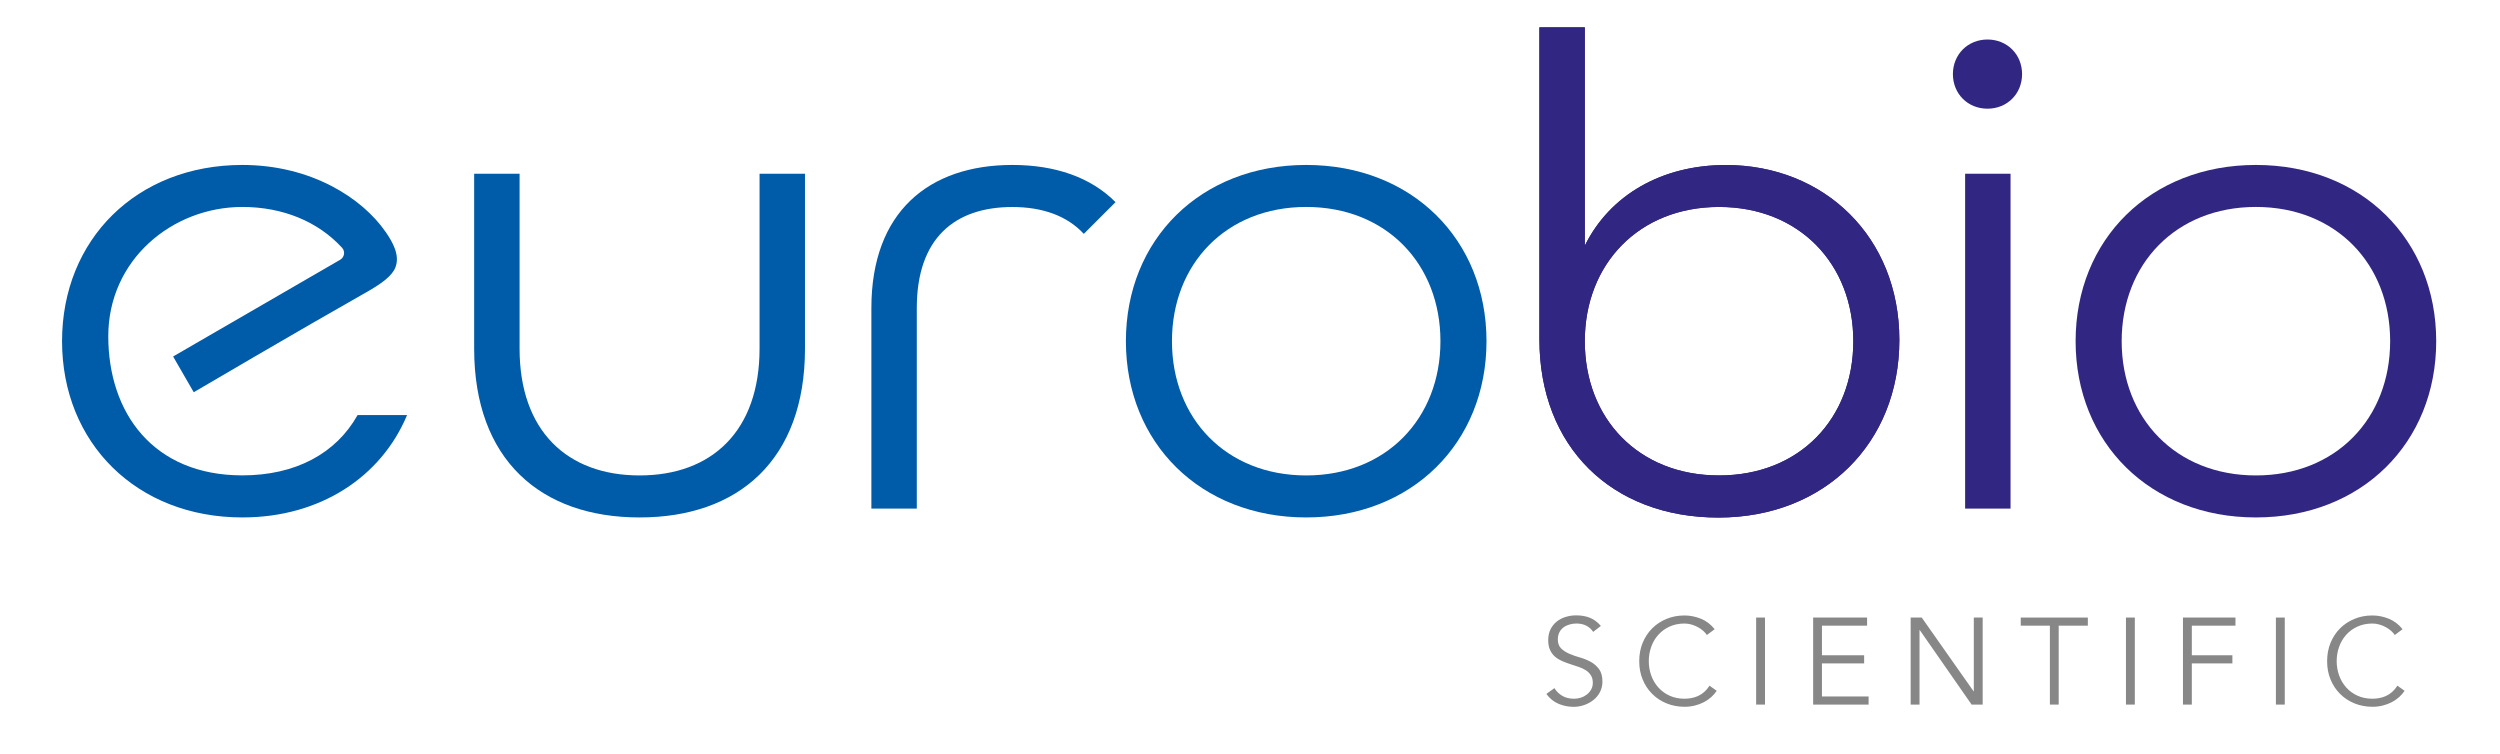 <?xml version="1.0" encoding="UTF-8"?><svg id="EuroBio_Logo" xmlns="http://www.w3.org/2000/svg" viewBox="0 0 431.5 130.06"><defs><style>.cls-1{fill:#005ca9;}.cls-1,.cls-2,.cls-3{stroke-width:0px;}.cls-2{fill:#878787;}.cls-3{fill:#312783;}</style></defs><g id="EuroBio_logo"><path class="cls-2" d="M275,109.08c-.66-.98-1.63-1.46-2.91-1.46-.4,0-.78.05-1.17.16s-.73.27-1.03.49c-.3.22-.55.5-.73.85-.18.35-.28.75-.28,1.22,0,.68.19,1.21.57,1.58s.86.68,1.42.92,1.18.46,1.86.65c.67.19,1.29.45,1.86.76.57.32,1.04.74,1.42,1.26s.57,1.24.57,2.14c0,.68-.15,1.29-.44,1.83-.29.54-.67,1-1.15,1.37-.47.37-1,.65-1.59.85s-1.18.3-1.77.3c-.92,0-1.79-.17-2.62-.52-.83-.35-1.53-.92-2.11-1.71l1.4-1c.32.55.78.99,1.35,1.33s1.26.5,2.05.5c.38,0,.76-.06,1.14-.18.38-.12.72-.3,1.03-.53.3-.23.55-.52.75-.86.2-.34.3-.73.3-1.17,0-.52-.11-.96-.33-1.3-.22-.35-.51-.64-.87-.87-.36-.23-.77-.43-1.23-.58-.46-.16-.93-.31-1.42-.47-.49-.16-.96-.33-1.42-.53-.46-.2-.87-.45-1.23-.75-.36-.3-.65-.69-.87-1.15-.22-.46-.33-1.04-.33-1.73s.14-1.35.41-1.89c.28-.54.64-.98,1.1-1.34s.98-.62,1.56-.79c.58-.17,1.17-.25,1.78-.25.85,0,1.62.13,2.31.4.69.27,1.34.74,1.93,1.42l-1.34,1.04Z"/><path class="cls-2" d="M296.3,119.24c-.25.38-.57.74-.94,1.08-.38.34-.8.63-1.28.88-.48.25-1,.44-1.56.58-.56.14-1.15.21-1.77.21-1.12,0-2.15-.2-3.11-.59s-1.78-.94-2.48-1.64c-.7-.7-1.25-1.53-1.64-2.49-.4-.96-.59-2.02-.59-3.16s.2-2.2.59-3.16c.4-.96.94-1.79,1.64-2.49.7-.7,1.53-1.25,2.48-1.64.96-.4,1.99-.59,3.11-.59.93,0,1.87.18,2.8.55.93.37,1.73.98,2.4,1.82l-1.34,1c-.16-.24-.37-.48-.64-.72s-.58-.45-.92-.64-.72-.33-1.11-.45c-.4-.11-.79-.17-1.19-.17-.96,0-1.82.18-2.59.53s-1.41.83-1.94,1.42c-.53.59-.94,1.28-1.22,2.07-.28.79-.42,1.61-.42,2.47s.14,1.69.42,2.47c.28.79.69,1.47,1.22,2.07s1.18,1.07,1.94,1.42,1.63.53,2.59.53c.4,0,.79-.04,1.18-.11.39-.07.77-.19,1.15-.36.38-.17.73-.4,1.06-.69.33-.29.64-.65.92-1.09l1.25.89Z"/><path class="cls-2" d="M304.64,121.61h-1.53v-15.02h1.53v15.02Z"/><path class="cls-2" d="M314.48,120.21h8.04v1.4h-9.57v-15.02h9.31v1.4h-7.79v5.11h7.28v1.4h-7.28v5.71Z"/><path class="cls-2" d="M340.64,119.32h.04v-12.73h1.53v15.02h-1.91l-8.95-12.86h-.04v12.86h-1.53v-15.02h1.91l8.95,12.73Z"/><path class="cls-2" d="M355.34,121.61h-1.53v-13.62h-5.03v-1.4h11.58v1.4h-5.03v13.62Z"/><path class="cls-2" d="M368.47,121.61h-1.53v-15.02h1.53v15.02Z"/><path class="cls-2" d="M378.31,121.61h-1.53v-15.02h9.06v1.4h-7.53v5.11h7v1.4h-7v7.11Z"/><path class="cls-2" d="M394.35,121.61h-1.53v-15.02h1.53v15.02Z"/><path class="cls-2" d="M415.03,119.24c-.25.38-.57.74-.94,1.08-.38.34-.8.63-1.28.88-.48.25-1,.44-1.56.58-.56.14-1.15.21-1.77.21-1.12,0-2.15-.2-3.11-.59s-1.78-.94-2.48-1.64c-.7-.7-1.25-1.53-1.64-2.49-.4-.96-.59-2.02-.59-3.16s.2-2.2.59-3.16c.4-.96.94-1.79,1.64-2.49.7-.7,1.53-1.25,2.48-1.64.96-.4,1.99-.59,3.11-.59.93,0,1.87.18,2.8.55.93.37,1.73.98,2.4,1.82l-1.34,1c-.16-.24-.37-.48-.64-.72s-.58-.45-.92-.64-.72-.33-1.11-.45c-.4-.11-.79-.17-1.19-.17-.96,0-1.82.18-2.59.53s-1.41.83-1.94,1.42c-.53.59-.94,1.28-1.22,2.07-.28.79-.42,1.61-.42,2.47s.14,1.69.42,2.47c.28.79.69,1.47,1.22,2.07s1.18,1.07,1.94,1.42,1.63.53,2.59.53c.4,0,.79-.04,1.18-.11.39-.07.77-.19,1.15-.36.38-.17.73-.4,1.06-.69.33-.29.64-.65.92-1.09l1.25.89Z"/><path class="cls-1" d="M187.07,40.36l5.47-5.47c-4.27-4.3-10.43-6.42-17.8-6.42-14.39,0-24.34,8.07-24.34,24.69v34.63h7.84v-34.63c0-12.05,6.55-17.43,16.5-17.43,5.15,0,9.42,1.49,12.33,4.64Z"/><path class="cls-1" d="M66.55,40.02c-4.02-5.83-12.86-11.55-24.72-11.55-18.25,0-31.12,12.87-31.12,30.42s12.87,30.42,31.12,30.42c13.46,0,23.99-7.02,28.43-17.67h-8.54c-3.74,6.67-10.76,10.41-19.89,10.41-15.4,0-23.14-10.8-23.14-24.02s11.08-22.31,23.14-22.31c6.99,0,13.06,2.52,17.21,7.04.58.63.42,1.64-.32,2.07l-28.84,16.7,3.56,6.17s18.41-10.82,29.83-17.28c2.58-1.46,4.41-2.79,4.98-4.27.81-2.1-.45-4.33-1.7-6.14Z"/><path class="cls-1" d="M81.84,60.18v-30.19h7.84v30.19c0,14.16,8.19,21.88,20.71,21.88s20.71-7.72,20.71-21.88v-30.19h7.84v30.19c0,19.19-11.47,29.13-28.55,29.13s-28.55-9.95-28.55-29.13Z"/><path class="cls-1" d="M194.33,58.89c0-17.55,12.87-30.42,31.12-30.42s31.12,12.87,31.12,30.42-12.87,30.42-31.12,30.42-31.12-12.87-31.12-30.42ZM248.62,58.89c0-13.34-9.36-23.17-23.17-23.17s-23.17,9.83-23.17,23.17,9.36,23.17,23.17,23.17,23.17-9.83,23.17-23.17Z"/><path class="cls-3" d="M265.7,58.54V4.72h7.84v37.68c4.33-8.78,13.34-13.92,24.34-13.92,16.97,0,29.95,12.4,29.95,30.19s-12.87,30.66-31.24,30.66-30.89-12.17-30.89-30.77ZM319.88,58.89c0-13.34-9.36-23.17-23.17-23.17s-23.17,9.83-23.17,23.17,9.24,23.17,23.17,23.17,23.17-9.83,23.17-23.17Z"/><path class="cls-3" d="M265.7,58.54V4.72h7.84v37.68c4.33-8.78,13.34-13.92,24.34-13.92,16.97,0,29.95,12.4,29.95,30.19s-12.87,30.66-31.24,30.66-30.89-12.17-30.89-30.77ZM319.88,58.89c0-13.34-9.36-23.17-23.17-23.17s-23.17,9.83-23.17,23.17,9.24,23.17,23.17,23.17,23.17-9.83,23.17-23.17Z"/><path class="cls-3" d="M337.07,12.79c0-3.39,2.57-5.97,5.97-5.97s5.97,2.57,5.97,5.97-2.57,5.97-5.97,5.97-5.97-2.57-5.97-5.97ZM339.18,29.99h7.84v57.8h-7.84V29.99Z"/><path class="cls-3" d="M389.37,28.47c-18.25,0-31.12,12.87-31.12,30.42s12.87,30.42,31.12,30.42,31.12-12.87,31.12-30.42-12.87-30.42-31.12-30.42ZM389.37,82.06c-13.81,0-23.17-9.83-23.17-23.17s9.36-23.17,23.17-23.17,23.17,9.83,23.17,23.17-9.36,23.17-23.17,23.17Z"/></g></svg>